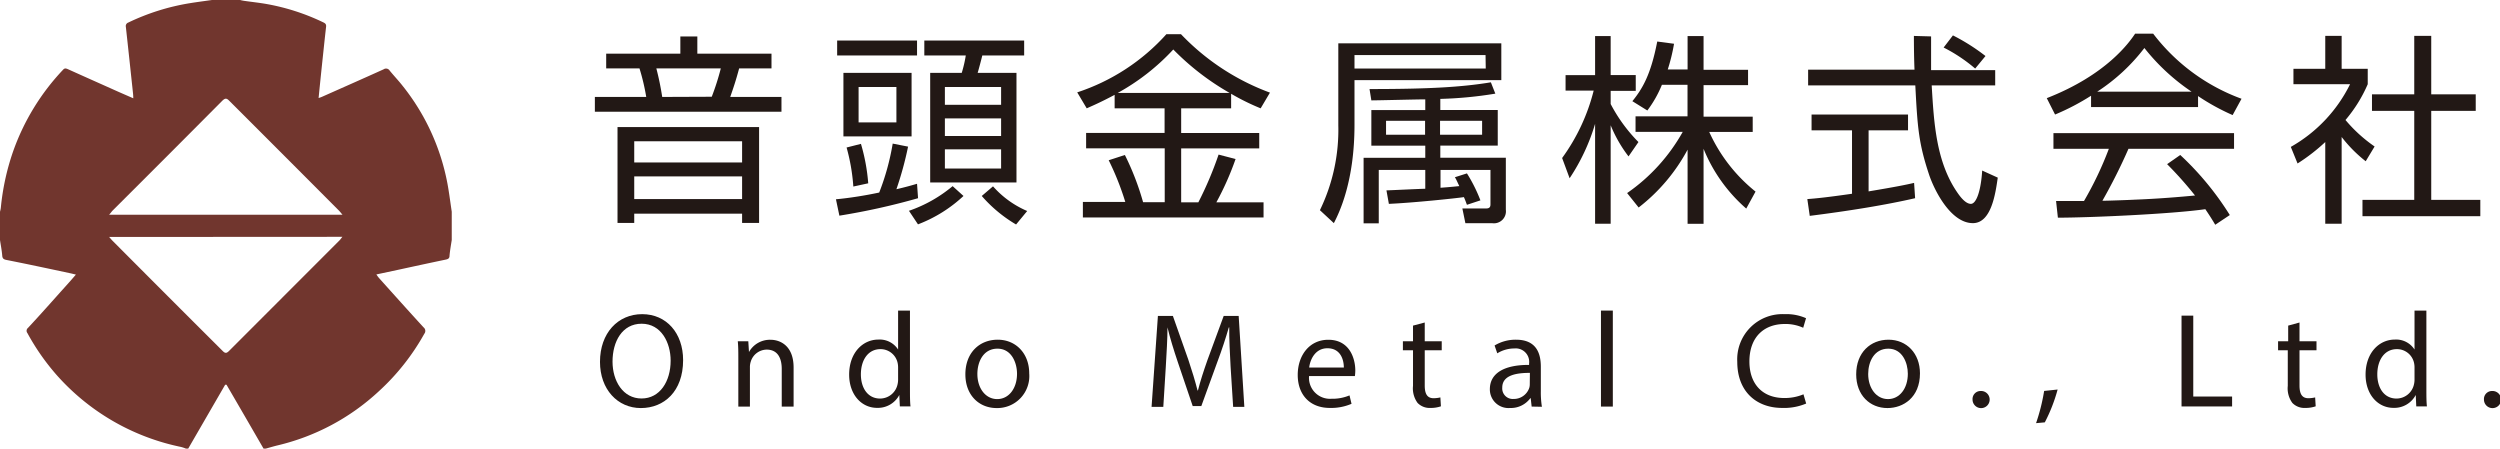 <svg xmlns="http://www.w3.org/2000/svg" viewBox="0 0 370.84 66.53"><path d="M117,17.5H89.32V15.31h7.62a31.62,31.62,0,0,0-1-4.23H91V8.89h11V6.34h2.52V8.89h11v2.19h-4.8c-.51,1.89-.81,2.76-1.32,4.23H117ZM113.68,34h-2.52V32.62h-16V34H92.68V19.78h21Zm-2.52-12.12h-16v3.15h16Zm0,5.22h-16v3.36h16Zm-4.5-11.82A37.4,37.4,0,0,0,108,11.08H98.44a41.4,41.4,0,0,1,.87,4.23Z" transform="translate(-1.08 -0.93)" style="fill:#221815"/><path d="M137.26,30.33a99.82,99.82,0,0,1-11.67,2.59l-.51-2.43c2-.18,4.41-.57,6.42-1a36.23,36.23,0,0,0,2-7.26l2.28.45A50.46,50.46,0,0,1,134.05,29c1.41-.33,2.25-.57,3.06-.81Zm-.15-23.39V9.16H125.26V6.94Zm-.81,14.22H126.19V11.74H136.3Zm-8.64,7.44a28.81,28.81,0,0,0-1-5.79l2.13-.54a28.31,28.31,0,0,1,1.08,5.85Zm6.39-14.76h-5.61v5.25h5.61Zm1.86,18.36a20.42,20.42,0,0,0,6.48-3.66L144,30a20.67,20.67,0,0,1-6.75,4.21ZM153,9.16h-6.21c-.09.39-.57,2.22-.69,2.58h5.76V28H139.06V11.74h4.68a18.61,18.61,0,0,0,.6-2.58h-6.15V6.94H153Zm-3.42,4.68h-8.34v2.64h8.34Zm0,4.65h-8.34V21.1h8.34Zm0,4.59h-8.34v2.85h8.34Zm-1.2,5.49a14.16,14.16,0,0,0,5.07,3.66l-1.65,2A20.57,20.57,0,0,1,146.71,30Z" transform="translate(-1.08 -0.93)" style="fill:#221815"/><path d="M183.7,17h-7.41v3.66h11.58v2.28H176.29v8h2.55a52.85,52.85,0,0,0,3-7.08l2.52.66a42.71,42.71,0,0,1-2.85,6.42h7v2.25H161.71V30.88H168a41,41,0,0,0-2.46-6.18l2.4-.78a39.67,39.67,0,0,1,2.7,7h3.21V22.93H162.19V20.65h11.64V17h-7.41V15c-2.1,1.11-3.09,1.53-4.14,2l-1.41-2.37A30.59,30.59,0,0,0,174.1,6h2.16a34.92,34.92,0,0,0,13.2,8.67L188.08,17a34.08,34.08,0,0,1-4.38-2.16Zm-.21-2.28a38,38,0,0,1-8.37-6.45,32.59,32.59,0,0,1-8.25,6.45Z" transform="translate(-1.08 -0.93)" style="fill:#221815"/><path d="M223.78,7.36v5.46H202v6.63c0,8.4-2.25,13-3.06,14.58l-2.07-1.92a27.29,27.29,0,0,0,2.73-12.57V7.36ZM221.44,9.1H202v2h19.47Zm-2.76,17.55a22.73,22.73,0,0,1,2,4l-2,.66c-.15-.39-.21-.6-.45-1.14-1.2.18-7.5.84-11.13,1l-.36-2c.24,0,5.25-.24,5.76-.24V26.14h-6.9v7.92h-2.25V24.34h9.15v-1.8h-8V17.26h8V15.67c-1.26,0-6.9.15-8,.15l-.27-1.68c9,0,13.74-.3,18-1l.66,1.68a58.77,58.77,0,0,1-8.16.78v1.65h8.52v5.28h-8.52v1.8h9.72v7.71a1.78,1.78,0,0,1-2,2h-4l-.45-2.19,3.57,0c.6,0,.6-.42.6-.63V26.14h-7.41v2.64c1.71-.12,2.37-.21,2.79-.24-.42-.87-.45-1-.66-1.32Zm-6.21-7.8h-5.79v2.07h5.79Zm8.46,0h-6.24v2.07h6.24Z" transform="translate(-1.08 -0.93)" style="fill:#221815"/><path d="M242.65,24.13A19.74,19.74,0,0,1,240,19.51V34.12h-2.31V19.3a29.79,29.79,0,0,1-3.78,8.07l-1.11-3a29,29,0,0,0,4.68-10h-4.17V12.07h4.38V6.28H240v5.79h3.72v2.34H240v1.95A23.45,23.45,0,0,0,244.12,22Zm11.13,10h-2.37v-11a26.9,26.9,0,0,1-7.26,8.58l-1.71-2.14a27.12,27.12,0,0,0,8.25-9.08h-7V18.19h7.71V13.51H247.6a16.78,16.78,0,0,1-2.16,3.81l-2.22-1.38c1.5-1.86,2.73-3.9,3.69-8.85l2.49.33a27.35,27.35,0,0,1-.93,3.81h2.94V6.28h2.37v5h6.6v2.28h-6.6v4.68h7.29V20.5h-6.45a24,24,0,0,0,6.87,8.85l-1.38,2.52A23.42,23.42,0,0,1,253.78,23Z" transform="translate(-1.08 -0.93)" style="fill:#221815"/><path d="M285.16,30.33c-4.32,1-9.9,1.9-15.63,2.62l-.36-2.49c1.26-.09,2.85-.25,6.63-.79V20.26h-6V17.92h14.31v2.34h-5.85v9.06c4.32-.72,5.61-1,6.75-1.26Zm2.37-24c0,1,0,2.22,0,5h9.51V13.6h-9.42c.33,5.58.66,11.34,3.81,15.9.33.48,1.17,1.67,2,1.67s1.5-2,1.68-4.94l2.31,1.05c-.33,2.28-.93,6.75-3.69,6.75-3.33,0-5.79-5-6.54-7.32-1.53-4.62-1.68-7-2-13.11H269.29V11.26h15.78c-.06-1.41-.09-3.21-.09-5Zm6.54,4.77a23.44,23.44,0,0,0-4.68-3.12l1.38-1.8a29.67,29.67,0,0,1,4.83,3.06Z" transform="translate(-1.08 -0.93)" style="fill:#221815"/><path d="M327.13,16.81H311.26V15.13a34.8,34.8,0,0,1-5.34,2.79l-1.23-2.43C313.63,12,317,7.12,317.8,5.92h2.67a29,29,0,0,0,13.11,9.66L332.26,18a32.42,32.42,0,0,1-5.13-2.82Zm-2.64,7.11a43.83,43.83,0,0,1,7.35,8.91l-2.16,1.44c-.48-.81-.84-1.38-1.47-2.31-5,.72-17.25,1.26-21.87,1.26l-.27-2.47h4.14A51,51,0,0,0,313.9,23h-8.22V20.68h26.79V23H316.81a82.07,82.07,0,0,1-3.87,7.71c.75,0,4.11-.12,4.74-.16,3.66-.14,6.75-.41,9-.62a55.18,55.18,0,0,0-4.14-4.65Zm1.68-9.39a30.73,30.73,0,0,1-7-6.48,27.91,27.91,0,0,1-7,6.48Z" transform="translate(-1.08 -0.93)" style="fill:#221815"/><path d="M348.43,34.12H346V22a27.93,27.93,0,0,1-4.11,3.18l-1-2.46a21.71,21.71,0,0,0,8.79-9.3h-8.4V11.14H346V6.25h2.43v4.89h3.87v2.28A21,21,0,0,1,349,18.73a21.64,21.64,0,0,0,4.32,3.93L352,24.85a20.26,20.26,0,0,1-3.57-3.6ZM361.72,6.25v8.67h6.6v2.46h-6.6v13.2H369V33H351.52V30.58h7.68V17.38h-6.27V14.92h6.27V6.25Z" transform="translate(-1.08 -0.93)" style="fill:#221815"/><path d="M102.41,54.35c0,4.65-2.83,7.11-6.27,7.11s-6.06-2.77-6.06-6.85c0-4.28,2.66-7.08,6.26-7.08S102.41,50.35,102.41,54.35Zm-10.47.22c0,2.88,1.56,5.47,4.3,5.47s4.32-2.55,4.32-5.61c0-2.68-1.4-5.48-4.3-5.48S91.94,51.61,91.94,54.57Z" transform="translate(-1.08 -0.93)" style="fill:#221815"/><path d="M110.6,54.17c0-1,0-1.82-.08-2.62h1.56l.1,1.6h0a3.56,3.56,0,0,1,3.2-1.82c1.34,0,3.42.8,3.42,4.12v5.79h-1.76V55.65c0-1.56-.58-2.86-2.24-2.86a2.5,2.5,0,0,0-2.36,1.8,2.53,2.53,0,0,0-.12.82v5.83H110.6Z" transform="translate(-1.08 -0.93)" style="fill:#221815"/><path d="M136.06,47v11.7c0,.86,0,1.85.08,2.51h-1.58l-.08-1.69h0a3.59,3.59,0,0,1-3.3,1.91c-2.34,0-4.14-2-4.14-4.93,0-3.22,2-5.2,4.34-5.2a3.24,3.24,0,0,1,2.92,1.48h0V47Zm-1.76,8.46a3.11,3.11,0,0,0-.08-.74,2.59,2.59,0,0,0-2.54-2c-1.82,0-2.9,1.6-2.9,3.74,0,2,1,3.59,2.86,3.59a2.66,2.66,0,0,0,2.58-2.11,3.06,3.06,0,0,0,.08-.76Z" transform="translate(-1.08 -0.93)" style="fill:#221815"/><path d="M153.75,56.31a4.75,4.75,0,0,1-4.83,5.15c-2.62,0-4.64-1.92-4.64-5,0-3.24,2.12-5.14,4.8-5.14S153.75,53.35,153.75,56.31Zm-7.69.1c0,2.12,1.22,3.72,2.94,3.72s2.94-1.58,2.94-3.76c0-1.64-.82-3.72-2.9-3.72S146.06,54.57,146.06,56.41Z" transform="translate(-1.08 -0.93)" style="fill:#221815"/><path d="M183.62,55.31c-.1-1.88-.22-4.14-.2-5.82h-.06c-.46,1.58-1,3.26-1.7,5.12l-2.38,6.55H178l-2.18-6.43c-.64-1.9-1.18-3.64-1.56-5.24h0c0,1.68-.14,3.94-.26,6l-.36,5.79H171.9l.94-13.49h2.22l2.3,6.52c.56,1.66,1,3.14,1.36,4.54h.06c.34-1.36.82-2.84,1.42-4.54l2.4-6.52h2.22l.84,13.49H184Z" transform="translate(-1.08 -0.93)" style="fill:#221815"/><path d="M195.26,56.71a3.11,3.11,0,0,0,3.32,3.37,6.53,6.53,0,0,0,2.68-.5l.3,1.25a7.64,7.64,0,0,1-3.22.61c-3,0-4.76-2-4.76-4.89s1.72-5.22,4.54-5.22c3.16,0,4,2.78,4,4.56a6.64,6.64,0,0,1-.06.82Zm5.16-1.26c0-1.12-.46-2.86-2.44-2.86-1.78,0-2.56,1.64-2.7,2.86Z" transform="translate(-1.08 -0.93)" style="fill:#221815"/><path d="M212.42,48.77v2.78h2.52v1.34h-2.52v5.22c0,1.2.34,1.89,1.32,1.89a4.41,4.41,0,0,0,1-.12l.08,1.32a4.54,4.54,0,0,1-1.56.24,2.47,2.47,0,0,1-1.9-.74,3.63,3.63,0,0,1-.68-2.53V52.89h-1.5V51.55h1.5V49.23Z" transform="translate(-1.08 -0.93)" style="fill:#221815"/><path d="M228.28,61.24,228.14,60h-.06a3.58,3.58,0,0,1-3,1.45,2.76,2.76,0,0,1-3-2.79c0-2.34,2.08-3.62,5.82-3.6v-.2a2,2,0,0,0-2.2-2.24,4.82,4.82,0,0,0-2.52.72l-.4-1.16a6,6,0,0,1,3.18-.86c3,0,3.68,2,3.68,4v3.63a13.71,13.71,0,0,0,.16,2.32Zm-.26-5c-1.92,0-4.1.3-4.1,2.18a1.56,1.56,0,0,0,1.66,1.69,2.42,2.42,0,0,0,2.34-1.63A1.84,1.84,0,0,0,228,58Z" transform="translate(-1.08 -0.93)" style="fill:#221815"/><path d="M238.56,47h1.76V61.24h-1.76Z" transform="translate(-1.08 -0.93)" style="fill:#221815"/><path d="M269,60.79a8.44,8.44,0,0,1-3.56.65c-3.8,0-6.66-2.41-6.66-6.83a6.71,6.71,0,0,1,7-7.08,7.23,7.23,0,0,1,3.2.6l-.42,1.42a6.34,6.34,0,0,0-2.72-.56c-3.16,0-5.26,2-5.26,5.56,0,3.3,1.9,5.42,5.18,5.42a7.14,7.14,0,0,0,2.84-.55Z" transform="translate(-1.08 -0.93)" style="fill:#221815"/><path d="M285.88,56.31c0,3.58-2.48,5.15-4.82,5.15-2.62,0-4.64-1.92-4.64-5,0-3.24,2.12-5.14,4.8-5.14S285.88,53.35,285.88,56.31Zm-7.68.1c0,2.12,1.22,3.72,2.94,3.72s2.94-1.58,2.94-3.76c0-1.64-.82-3.72-2.9-3.72S278.2,54.57,278.2,56.41Z" transform="translate(-1.08 -0.93)" style="fill:#221815"/><path d="M293.68,60.2a1.19,1.19,0,0,1,1.2-1.27,1.27,1.27,0,1,1-1.2,1.27Z" transform="translate(-1.08 -0.93)" style="fill:#221815"/><path d="M303.1,63.7a28.78,28.78,0,0,0,1.2-4.78l2-.21a24.26,24.26,0,0,1-1.9,4.87Z" transform="translate(-1.08 -0.93)" style="fill:#221815"/><path d="M324.68,47.75h1.74v12h5.76v1.47h-7.5Z" transform="translate(-1.08 -0.93)" style="fill:#221815"/><path d="M342.18,48.77v2.78h2.52v1.34h-2.52v5.22c0,1.2.34,1.89,1.32,1.89a4.41,4.41,0,0,0,1-.12l.08,1.32a4.54,4.54,0,0,1-1.56.24,2.47,2.47,0,0,1-1.9-.74,3.63,3.63,0,0,1-.68-2.53V52.89H339V51.55h1.5V49.23Z" transform="translate(-1.08 -0.93)" style="fill:#221815"/><path d="M361,47v11.7c0,.86,0,1.85.08,2.51h-1.58l-.08-1.69h0a3.59,3.59,0,0,1-3.3,1.91c-2.34,0-4.14-2-4.14-4.93,0-3.22,2-5.2,4.34-5.2a3.24,3.24,0,0,1,2.92,1.48h0V47Zm-1.76,8.46a3.11,3.11,0,0,0-.08-.74,2.59,2.59,0,0,0-2.54-2c-1.82,0-2.9,1.6-2.9,3.74,0,2,1,3.59,2.86,3.59a2.66,2.66,0,0,0,2.58-2.11,3.06,3.06,0,0,0,.08-.76Z" transform="translate(-1.08 -0.93)" style="fill:#221815"/><path d="M369.54,60.2a1.19,1.19,0,0,1,1.2-1.27,1.27,1.27,0,1,1-1.2,1.27Z" transform="translate(-1.08 -0.93)" style="fill:#221815"/><path d="M1.08,36.53V32.34a5.59,5.59,0,0,0,.12-.56A35.87,35.87,0,0,1,3,23.46a34.11,34.11,0,0,1,7.44-12.19c.25-.27.44-.19.71-.08,2.52,1.14,5.05,2.26,7.57,3.39l2.13.93c0-.51-.06-.91-.1-1.31-.33-3.09-.66-6.19-1-9.28a.55.55,0,0,1,.35-.64,33.38,33.38,0,0,1,9.1-2.87c1.1-.18,2.21-.32,3.32-.48h4.18a5.59,5.59,0,0,0,.56.12c1.17.17,2.34.29,3.5.5A32.46,32.46,0,0,1,49,4.23c.3.14.5.27.45.68-.23,2-.43,4-.64,5.94-.16,1.52-.31,3-.47,4.62a4.94,4.94,0,0,0,.48-.17c3.06-1.36,6.12-2.71,9.17-4.09a.63.63,0,0,1,.89.19c.61.75,1.28,1.45,1.88,2.21a32.93,32.93,0,0,1,6.86,15.53c.17,1.06.31,2.13.47,3.2v4.19c-.12.78-.26,1.55-.33,2.34,0,.39-.22.5-.57.57-2.35.49-4.7,1-7,1.5l-3.28.7a4.9,4.9,0,0,0,.39.53c2.2,2.45,4.39,4.9,6.61,7.32a.67.67,0,0,1,.11.95A33.8,33.8,0,0,1,57.24,59a33.31,33.31,0,0,1-15,8c-.58.14-1.14.31-1.72.47h-.35Q37.43,62.72,34.68,58h-.2L29,67.47h-.35a5.2,5.2,0,0,0-.76-.25A33.7,33.7,0,0,1,9.44,56.51a34,34,0,0,1-4.3-6.18.54.54,0,0,1,.08-.75c1.87-2,3.72-4.1,5.57-6.16.5-.55,1-1.12,1.55-1.76l-.71-.17c-3.19-.68-6.39-1.37-9.59-2-.4-.08-.6-.2-.63-.65C1.34,38,1.19,37.29,1.08,36.53Zm16.19-3.75H51.88c-.22-.26-.35-.43-.5-.59Q43.22,24,35.07,15.86c-.37-.37-.58-.4-1,0q-8.16,8.21-16.35,16.37C17.61,32.37,17.49,32.53,17.27,32.78Zm0,3.3c.23.26.35.41.48.54Q25.92,44.83,34.12,53c.36.36.56.35.92,0l16.4-16.41c.13-.13.24-.3.43-.53Z" transform="translate(-1.08 -0.93)" style="fill:#71362e"/></svg>